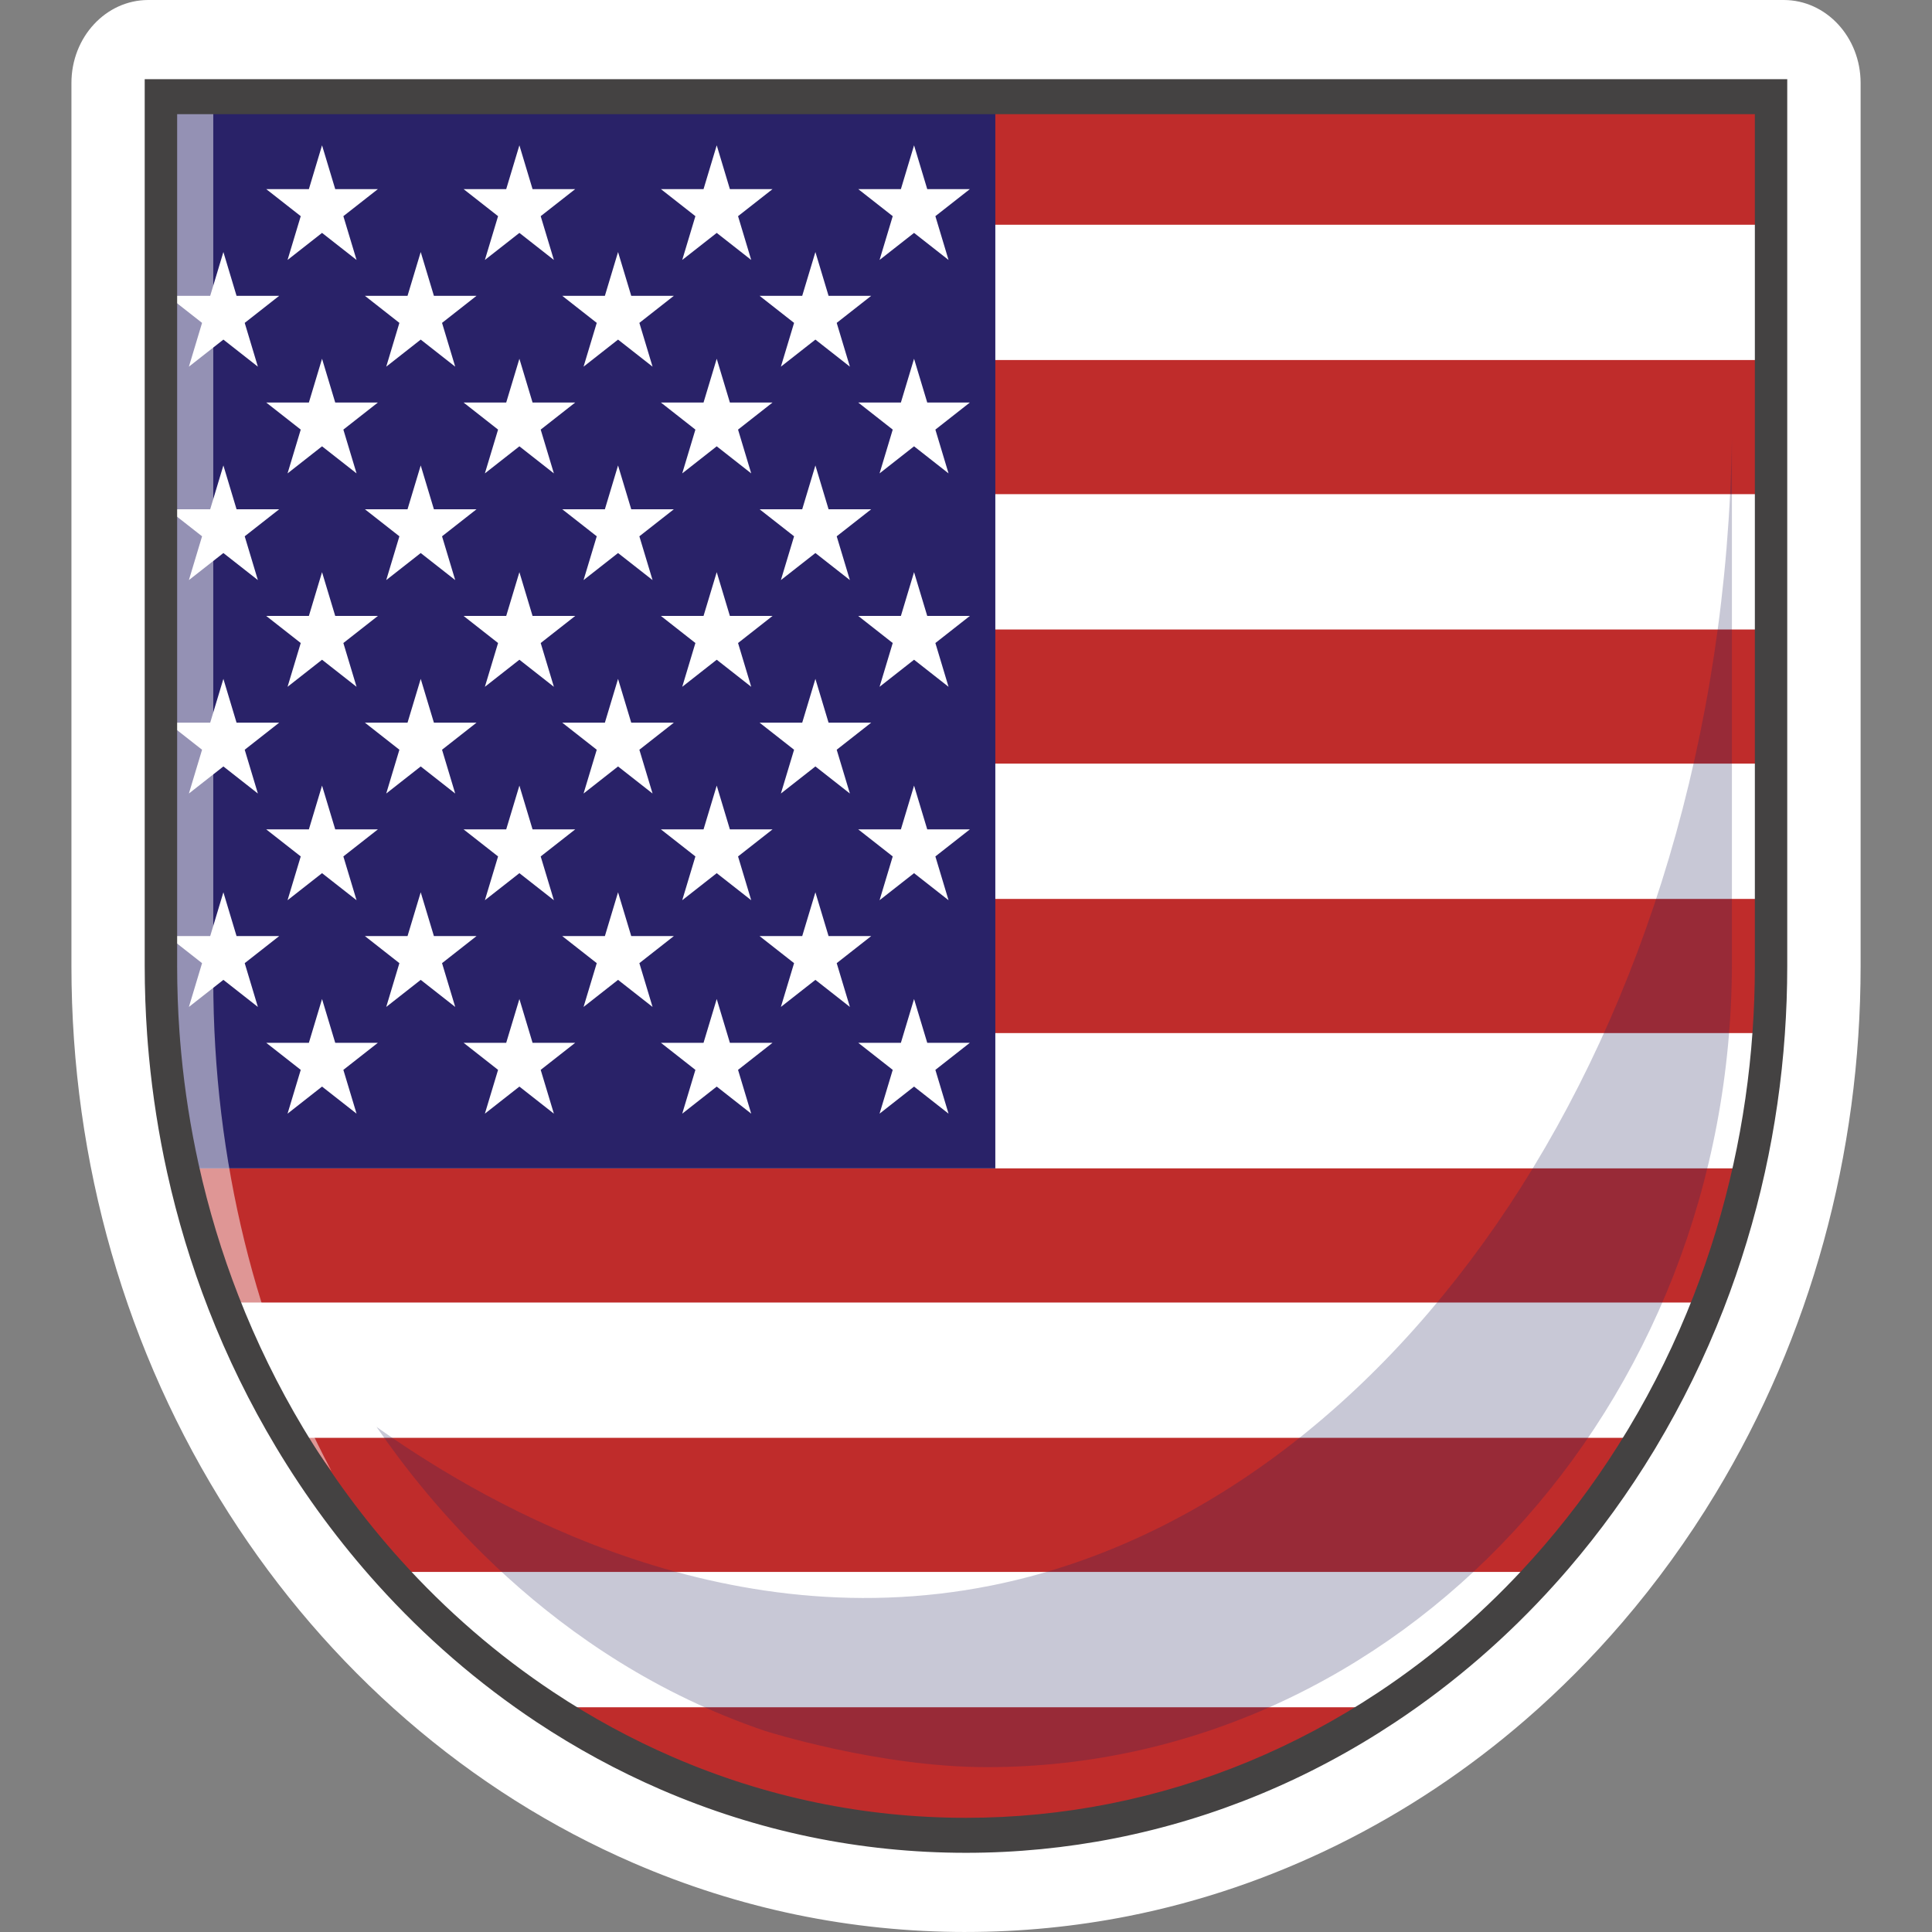 <?xml version="1.0" encoding="UTF-8"?>
<svg id="Layer_1" xmlns="http://www.w3.org/2000/svg" version="1.1" viewBox="0 0 800 800">
  <rect x="0" y="0" width="800" height="800" fill="#808080" stroke="none"/>
  <!-- Generator: Adobe Illustrator 29.0.1, SVG Export Plug-In . SVG Version: 2.1.0 Build 192)  -->
  <defs>
    <style>
      .st0 {
        fill: #292268;
      }

      .st1 {
        fill: #444242;
      }

      .st2 {
        opacity: .5;
      }

      .st2, .st3 {
        fill: #fff;
      }

      .st4 {
        fill: #27275e;
        opacity: .25;
      }

      .st5 {
        fill: #bf2c2b;
      }
    </style>
  </defs>
  <path class="st3" d="M400,800c-47.58,0-93.91-9.61-137.71-28.57-33.8-14.62-65.4-34.56-93.91-59.26-28.27-24.48-53.02-53.22-73.57-85.42-42.68-66.86-65.23-145.27-65.23-226.75V34.37C29.57,15.39,43.82,0,61.4,0h677.21c17.58,0,31.83,15.39,31.83,34.37v365.63c0,77.95-20.78,153.51-60.1,218.49-11.41,18.87-24.4,36.82-38.6,53.35-12.34,14.38-25.77,27.9-39.92,40.16-47.72,41.39-104.64,69.54-164.62,81.42-22.03,4.36-44.64,6.57-67.2,6.57Z"/>
  <g>
    <polygon class="st3" points="65.24 372.23 65.76 372.23 65.93 372.77 65.24 372.23"/>
    <path class="st3" d="M733.36,40.03v359.97c0,9.34-.33,18.61-.98,27.77-1.35,19.13-4.09,37.85-8.1,56.02-4.22,19.16-9.87,37.72-16.81,55.55-7.63,19.62-16.83,38.36-27.43,56.02-.25.41-.49.82-.74,1.23-10.32,17.07-21.96,33.13-34.74,48.03-1.82,2.12-3.66,4.21-5.53,6.28-9.55,10.62-19.71,20.6-30.42,29.89-10.91,9.46-22.38,18.2-34.36,26.14-34.3,22.75-72.7,38.99-113.74,47.12-19.62,3.88-39.84,5.91-60.5,5.91-43.79,0-85.62-9.12-123.92-25.7-17.56-7.6-34.38-16.76-50.31-27.33-23.72-15.73-45.48-34.58-64.79-56.03-15.29-16.98-29.04-35.58-41.01-55.54-10.6-17.67-19.8-36.4-27.43-56.02-6.95-17.83-12.59-36.39-16.82-55.55-3.38-15.3-5.86-30.99-7.36-46.98-.16-1.67-.31-3.34-.44-5.01-.11-1.34-.21-2.68-.31-4.03-.65-9.16-.98-18.43-.98-27.77V40.03h666.72Z"/>
    <g>
      <rect class="st5" x="66.64" y="40.03" width="666.72" height="53.03"/>
      <rect class="st5" x="66.64" y="149.08" width="666.72" height="55.54"/>
      <rect class="st5" x="66.64" y="260.66" width="666.72" height="55.54"/>
      <polygon class="st5" points="65.93 372.77 65.24 372.23 65.76 372.23 65.93 372.77"/>
      <path class="st5" d="M733.36,372.23v27.77c0,9.34-.33,18.61-.98,27.77H67.62c-.65-9.16-.98-18.43-.98-27.77v-27.77h666.72Z"/>
      <path class="st5" d="M724.28,483.8c-4.22,19.16-9.87,37.72-16.81,55.55H92.54c-6.95-17.83-12.59-36.39-16.82-55.55h648.55Z"/>
      <path class="st5" d="M680.03,595.37c-.25.41-.49.82-.74,1.23-10.32,17.07-21.96,33.13-34.74,48.03-1.82,2.12-3.66,4.21-5.53,6.28H160.98c-15.29-16.98-29.04-35.58-41.01-55.54h560.07Z"/>
      <path class="st5" d="M574.25,706.94c-34.3,22.75-72.7,38.99-113.74,47.12-19.62,3.88-39.84,5.91-60.5,5.91-43.79,0-85.62-9.12-123.92-25.7-17.56-7.6-34.38-16.76-50.31-27.33h348.48Z"/>
    </g>
    <path class="st0" d="M412.14,40.03v443.77H75.72c-3.38-15.3-5.86-30.99-7.36-46.98-.16-1.67-.31-3.34-.44-5.01-.11-1.34-.21-2.68-.31-4.03-.65-9.16-.98-18.43-.98-27.77V40.03h345.51Z"/>
    <g>
      <polygon class="st3" points="133.35 60.17 138.81 78.31 156.47 78.31 142.18 89.51 147.64 107.64 133.35 96.44 119.07 107.64 124.53 89.51 110.24 78.31 127.9 78.31 133.35 60.17"/>
      <polygon class="st3" points="215.07 60.17 220.52 78.31 238.18 78.31 223.89 89.51 229.35 107.64 215.07 96.44 200.78 107.64 206.24 89.51 191.96 78.31 209.61 78.31 215.07 60.17"/>
      <polygon class="st3" points="296.78 60.17 302.23 78.31 319.89 78.31 305.61 89.51 311.06 107.64 296.78 96.44 282.5 107.64 287.95 89.51 273.67 78.31 291.32 78.31 296.78 60.17"/>
      <polygon class="st3" points="378.49 60.17 383.95 78.31 401.6 78.31 387.32 89.51 392.77 107.64 378.49 96.44 364.21 107.64 369.66 89.51 355.38 78.31 373.04 78.31 378.49 60.17"/>
      <polygon class="st3" points="133.35 148.55 138.81 166.68 156.47 166.68 142.18 177.89 147.64 196.02 133.35 184.81 119.07 196.02 124.53 177.89 110.24 166.68 127.9 166.68 133.35 148.55"/>
      <polygon class="st3" points="215.07 148.55 220.52 166.68 238.18 166.68 223.89 177.89 229.35 196.02 215.07 184.81 200.78 196.02 206.24 177.89 191.96 166.68 209.61 166.68 215.07 148.55"/>
      <polygon class="st3" points="296.78 148.55 302.23 166.68 319.89 166.68 305.61 177.89 311.06 196.02 296.78 184.81 282.5 196.02 287.95 177.89 273.67 166.68 291.32 166.68 296.78 148.55"/>
      <polygon class="st3" points="378.49 148.55 383.95 166.68 401.6 166.68 387.32 177.89 392.77 196.02 378.49 184.81 364.21 196.02 369.66 177.89 355.38 166.68 373.04 166.68 378.49 148.55"/>
      <polygon class="st3" points="133.35 236.92 138.81 255.05 156.47 255.05 142.18 266.26 147.64 284.39 133.35 273.18 119.07 284.39 124.53 266.26 110.24 255.05 127.9 255.05 133.35 236.92"/>
      <polygon class="st3" points="215.07 236.92 220.52 255.05 238.18 255.05 223.89 266.26 229.35 284.39 215.07 273.18 200.78 284.39 206.24 266.26 191.96 255.05 209.61 255.05 215.07 236.92"/>
      <polygon class="st3" points="296.78 236.92 302.23 255.05 319.89 255.05 305.61 266.26 311.06 284.39 296.78 273.18 282.5 284.39 287.95 266.26 273.67 255.05 291.32 255.05 296.78 236.92"/>
      <polygon class="st3" points="378.49 236.92 383.95 255.05 401.6 255.05 387.32 266.26 392.77 284.39 378.49 273.18 364.21 284.39 369.66 266.26 355.38 255.05 373.04 255.05 378.49 236.92"/>
      <polygon class="st3" points="65.76 372.23 65.93 372.77 65.24 372.23 65.76 372.23"/>
      <polygon class="st3" points="133.35 325.3 138.81 343.43 156.47 343.43 142.18 354.63 147.64 372.76 133.35 361.56 119.07 372.76 124.53 354.63 110.24 343.43 127.9 343.43 133.35 325.3"/>
      <polygon class="st3" points="215.07 325.3 220.52 343.43 238.18 343.43 223.89 354.63 229.35 372.76 215.07 361.56 200.78 372.76 206.24 354.63 191.96 343.43 209.61 343.43 215.07 325.3"/>
      <polygon class="st3" points="296.78 325.3 302.23 343.43 319.89 343.43 305.61 354.63 311.06 372.76 296.78 361.56 282.5 372.76 287.95 354.63 273.67 343.43 291.32 343.43 296.78 325.3"/>
      <polygon class="st3" points="378.49 325.3 383.95 343.43 401.6 343.43 387.32 354.63 392.77 372.76 378.49 361.56 364.21 372.76 369.66 354.63 355.38 343.43 373.04 343.43 378.49 325.3"/>
      <polygon class="st3" points="133.35 413.67 138.81 431.8 156.47 431.8 142.18 443.01 147.64 461.14 133.35 449.93 119.07 461.14 124.53 443.01 110.24 431.8 127.9 431.8 133.35 413.67"/>
      <polygon class="st3" points="215.07 413.67 220.52 431.8 238.18 431.8 223.89 443.01 229.35 461.14 215.07 449.93 200.78 461.14 206.24 443.01 191.96 431.8 209.61 431.8 215.07 413.67"/>
      <polygon class="st3" points="296.78 413.67 302.23 431.8 319.89 431.8 305.61 443.01 311.06 461.14 296.78 449.93 282.5 461.14 287.95 443.01 273.67 431.8 291.32 431.8 296.78 413.67"/>
      <polygon class="st3" points="378.49 413.67 383.95 431.8 401.6 431.8 387.32 443.01 392.77 461.14 378.49 449.93 364.21 461.14 369.66 443.01 355.38 431.8 373.04 431.8 378.49 413.67"/>
      <polygon class="st3" points="92.5 104.36 97.95 122.49 115.61 122.49 101.33 133.7 106.78 151.83 92.5 140.62 78.22 151.83 83.67 133.7 69.39 122.49 87.04 122.49 92.5 104.36"/>
      <polygon class="st3" points="174.21 104.36 179.67 122.49 197.32 122.49 183.04 133.7 188.49 151.83 174.21 140.62 159.93 151.83 165.38 133.7 151.1 122.49 168.75 122.49 174.21 104.36"/>
      <polygon class="st3" points="255.92 104.36 261.38 122.49 279.03 122.49 264.75 133.7 270.21 151.83 255.92 140.62 241.64 151.83 247.1 133.7 232.81 122.49 250.47 122.49 255.92 104.36"/>
      <polygon class="st3" points="337.64 104.36 343.09 122.49 360.75 122.49 346.46 133.7 351.92 151.83 337.64 140.62 323.35 151.83 328.81 133.7 314.52 122.49 332.18 122.49 337.64 104.36"/>
      <polygon class="st3" points="92.5 192.73 97.95 210.87 115.61 210.87 101.33 222.07 106.78 240.2 92.5 229 78.22 240.2 83.67 222.07 69.39 210.87 87.04 210.87 92.5 192.73"/>
      <polygon class="st3" points="174.21 192.73 179.67 210.87 197.32 210.87 183.04 222.07 188.49 240.2 174.21 229 159.93 240.2 165.38 222.07 151.1 210.87 168.75 210.87 174.21 192.73"/>
      <polygon class="st3" points="255.92 192.73 261.38 210.87 279.03 210.87 264.75 222.07 270.21 240.2 255.92 229 241.64 240.2 247.1 222.07 232.81 210.87 250.47 210.87 255.92 192.73"/>
      <polygon class="st3" points="337.64 192.73 343.09 210.87 360.75 210.87 346.46 222.07 351.92 240.2 337.64 229 323.35 240.2 328.81 222.07 314.52 210.87 332.18 210.87 337.64 192.73"/>
      <polygon class="st3" points="92.5 281.11 97.95 299.24 115.61 299.24 101.33 310.45 106.78 328.58 92.5 317.37 78.22 328.58 83.67 310.45 69.39 299.24 87.04 299.24 92.5 281.11"/>
      <polygon class="st3" points="174.21 281.11 179.67 299.24 197.32 299.24 183.04 310.45 188.49 328.58 174.21 317.37 159.93 328.58 165.38 310.45 151.1 299.24 168.75 299.24 174.21 281.11"/>
      <polygon class="st3" points="255.92 281.11 261.38 299.24 279.03 299.24 264.75 310.45 270.21 328.58 255.92 317.37 241.64 328.58 247.1 310.45 232.81 299.24 250.47 299.24 255.92 281.11"/>
      <polygon class="st3" points="337.64 281.11 343.09 299.24 360.75 299.24 346.46 310.45 351.92 328.58 337.64 317.37 323.35 328.58 328.81 310.45 314.52 299.24 332.18 299.24 337.64 281.11"/>
      <polygon class="st3" points="92.5 369.48 97.95 387.61 115.61 387.61 101.33 398.82 106.78 416.95 92.5 405.74 78.22 416.95 83.67 398.82 69.39 387.61 87.04 387.61 92.5 369.48"/>
      <polygon class="st3" points="174.21 369.48 179.67 387.61 197.32 387.61 183.04 398.82 188.49 416.95 174.21 405.74 159.93 416.95 165.38 398.82 151.1 387.61 168.75 387.61 174.21 369.48"/>
      <polygon class="st3" points="255.92 369.48 261.38 387.61 279.03 387.61 264.75 398.82 270.21 416.95 255.92 405.74 241.64 416.95 247.1 398.82 232.81 387.61 250.47 387.61 255.92 369.48"/>
      <polygon class="st3" points="337.64 369.48 343.09 387.61 360.75 387.61 346.46 398.82 351.92 416.95 337.64 405.74 323.35 416.95 328.81 398.82 314.52 387.61 332.18 387.61 337.64 369.48"/>
    </g>
  </g>
  <path class="st2" d="M137.28,609.18c-1.94-2.62-3.84-5.26-5.71-7.94-32.21-46.14-54.03-100.88-61.78-160.35-.91-10.36-1.42-20.85-1.52-31.45-.01-1.26-.02-2.53-.02-3.8V40.03h20.06v365.61c0,75.34,18.04,145.36,48.97,203.54Z"/>
  <path class="st4" d="M717.15,180.93v217.64c0,184-138.13,333.17-308.54,333.17-44.91,0-91.97-15.05-91.97-15.05-89.2-30.28-140.88-97.01-160.72-125.85,37.41,26.54,137.53,89.23,254.77,65.65,166.19-33.43,302.78-227.34,306.47-475.56Z"/>
  <path class="st1" d="M400,767.21c-43.69,0-86.22-8.82-126.42-26.22-17.76-7.69-35.03-17.07-51.33-27.88-24.1-15.99-46.34-35.21-66.09-57.15-15.6-17.32-29.68-36.38-41.83-56.66-10.86-18.11-20.28-37.34-27.98-57.16-7.13-18.29-12.9-37.37-17.16-56.68-3.47-15.69-5.99-31.81-7.51-47.93-.16-1.71-.31-3.41-.45-5.12-.11-1.36-.21-2.73-.31-4.09-.66-9.34-1-18.87-1-28.33V32.78h680.14v367.21c0,9.49-.34,19.02-1,28.33-1.35,19.22-4.13,38.45-8.26,57.15-4.26,19.3-10.03,38.37-17.15,56.68-7.71,19.82-17.13,39.05-27.98,57.16l-.74,1.24c-10.48,17.33-22.41,33.82-35.45,49.01-1.99,2.31-3.83,4.41-5.64,6.41-9.68,10.77-20.12,21.03-31.02,30.48-11.13,9.65-22.92,18.62-35.05,26.66-35.77,23.73-74.82,39.9-116.04,48.07-20.22,4-40.98,6.03-61.71,6.03ZM73.35,47.28v352.72c0,9.1.32,18.25.96,27.22.09,1.32.2,2.64.3,3.96.13,1.64.28,3.28.43,4.91,1.45,15.47,3.88,30.96,7.21,46.02,4.09,18.54,9.63,36.85,16.48,54.42,7.4,19.03,16.44,37.5,26.87,54.9,11.68,19.48,25.2,37.79,40.19,54.43,18.97,21.07,40.33,39.55,63.49,54.9,15.66,10.39,32.24,19.4,49.29,26.78,38.6,16.71,79.46,25.18,121.43,25.18,19.92,0,39.87-1.95,59.29-5.79,39.59-7.84,77.08-23.37,111.44-46.16,11.65-7.73,22.98-16.34,33.67-25.61,10.47-9.08,20.49-18.93,29.8-29.29,1.74-1.93,3.52-3.94,5.43-6.17,12.53-14.59,23.99-30.43,34.04-47.06l.73-1.21c10.43-17.39,19.47-35.86,26.88-54.89,6.84-17.58,12.39-35.89,16.47-54.42,3.97-17.96,6.64-36.43,7.94-54.9.64-8.95.96-18.1.96-27.22V47.28H73.35Z"/>
</svg>